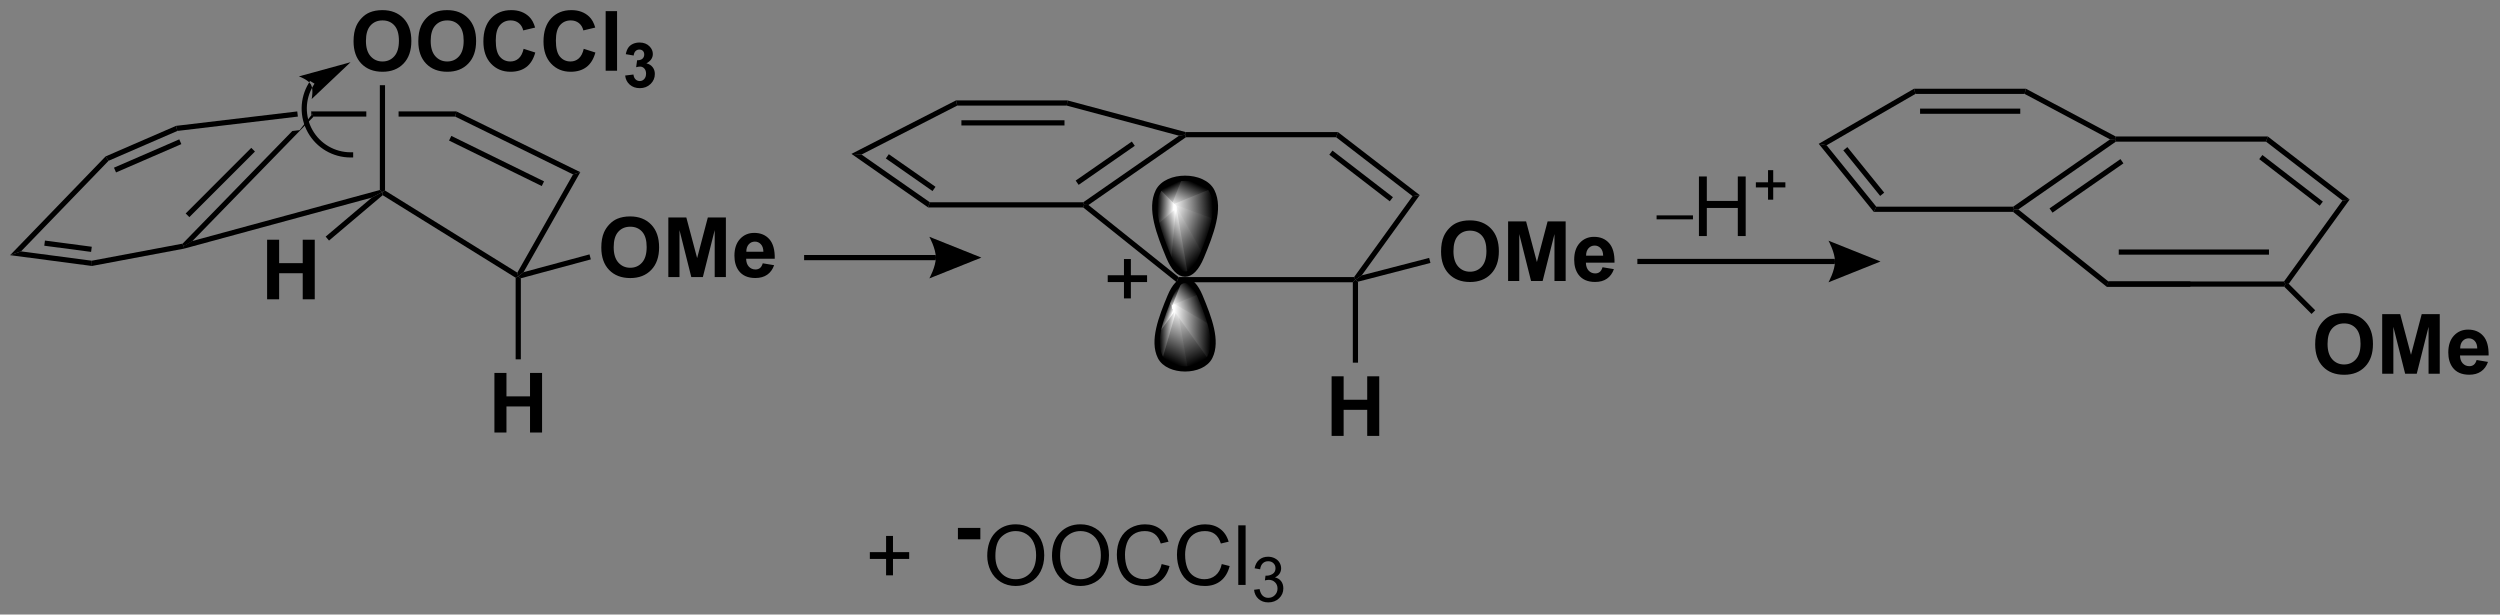 <?xml version="1.0" encoding="UTF-8"?>
<!DOCTYPE svg PUBLIC '-//W3C//DTD SVG 1.0//EN'
          'http://www.w3.org/TR/2001/REC-SVG-20010904/DTD/svg10.dtd'>
<svg stroke-dasharray="none" shape-rendering="auto" xmlns="http://www.w3.org/2000/svg" font-family="'Dialog'" text-rendering="auto" width="659" fill-opacity="1" color-interpolation="auto" color-rendering="auto" preserveAspectRatio="xMidYMid meet" font-size="12px" viewBox="0 0 659 162" fill="black" xmlns:xlink="http://www.w3.org/1999/xlink" stroke="black" image-rendering="auto" stroke-miterlimit="10" stroke-linecap="square" stroke-linejoin="miter" font-style="normal" stroke-width="1" height="162" stroke-dashoffset="0" font-weight="normal" stroke-opacity="1"
><rect x="0" y="0" width="659" height="162" fill="#808080" stroke="none"/><!--Generated by the Batik Graphics2D SVG Generator--><defs id="genericDefs"
  /><g
  ><defs id="defs1"
    ><linearGradient x1="112.875" x2="112" gradientUnits="userSpaceOnUse" y1="29.548" y2="27.734" id="gradient1" color-interpolation="sRGB" spreadMethod="pad"
      ><stop stop-color="white" offset="0%"
        /><stop stop-color="black" offset="100%"
      /></linearGradient
      ><linearGradient x1="112.875" x2="112" gradientUnits="userSpaceOnUse" y1="29.548" y2="27.734" id="gradient2" color-interpolation="sRGB" spreadMethod="pad"
      ><stop stop-color="white" offset="0%"
        /><stop stop-color="black" offset="100%"
      /></linearGradient
      ><linearGradient x1="112.875" x2="114.164" gradientUnits="userSpaceOnUse" y1="29.548" y2="26.875" id="gradient3" color-interpolation="sRGB" spreadMethod="pad"
      ><stop stop-color="white" offset="0%"
        /><stop stop-color="black" offset="100%"
      /></linearGradient
      ><linearGradient x1="112.875" x2="114.164" gradientUnits="userSpaceOnUse" y1="29.548" y2="26.875" id="gradient4" color-interpolation="sRGB" spreadMethod="pad"
      ><stop stop-color="white" offset="0%"
        /><stop stop-color="black" offset="100%"
      /></linearGradient
      ><linearGradient x1="112.875" x2="116.634" gradientUnits="userSpaceOnUse" y1="29.548" y2="29.356" id="gradient5" color-interpolation="sRGB" spreadMethod="pad"
      ><stop stop-color="white" offset="0%"
        /><stop stop-color="black" offset="100%"
      /></linearGradient
      ><linearGradient x1="112.875" x2="116.634" gradientUnits="userSpaceOnUse" y1="29.548" y2="29.356" id="gradient6" color-interpolation="sRGB" spreadMethod="pad"
      ><stop stop-color="white" offset="0%"
        /><stop stop-color="black" offset="100%"
      /></linearGradient
      ><linearGradient x1="112.875" x2="116.744" gradientUnits="userSpaceOnUse" y1="29.548" y2="30.896" id="gradient7" color-interpolation="sRGB" spreadMethod="pad"
      ><stop stop-color="white" offset="0%"
        /><stop stop-color="black" offset="100%"
      /></linearGradient
      ><linearGradient x1="112.875" x2="116.744" gradientUnits="userSpaceOnUse" y1="29.548" y2="30.896" id="gradient8" color-interpolation="sRGB" spreadMethod="pad"
      ><stop stop-color="white" offset="0%"
        /><stop stop-color="black" offset="100%"
      /></linearGradient
      ><linearGradient x1="112.875" x2="116.676" gradientUnits="userSpaceOnUse" y1="29.548" y2="33.138" id="gradient9" color-interpolation="sRGB" spreadMethod="pad"
      ><stop stop-color="white" offset="0%"
        /><stop stop-color="black" offset="100%"
      /></linearGradient
      ><linearGradient x1="112.875" x2="116.676" gradientUnits="userSpaceOnUse" y1="29.548" y2="33.138" id="gradient10" color-interpolation="sRGB" spreadMethod="pad"
      ><stop stop-color="white" offset="0%"
        /><stop stop-color="black" offset="100%"
      /></linearGradient
      ><linearGradient x1="112.875" x2="110.234" gradientUnits="userSpaceOnUse" y1="29.548" y2="32.042" id="gradient11" color-interpolation="sRGB" spreadMethod="pad"
      ><stop stop-color="white" offset="0%"
        /><stop stop-color="black" offset="100%"
      /></linearGradient
      ><linearGradient x1="112.875" x2="110.234" gradientUnits="userSpaceOnUse" y1="29.548" y2="32.042" id="gradient12" color-interpolation="sRGB" spreadMethod="pad"
      ><stop stop-color="white" offset="0%"
        /><stop stop-color="black" offset="100%"
      /></linearGradient
      ><linearGradient x1="112.875" x2="110.963" gradientUnits="userSpaceOnUse" y1="29.548" y2="30.214" id="gradient13" color-interpolation="sRGB" spreadMethod="pad"
      ><stop stop-color="white" offset="0%"
        /><stop stop-color="black" offset="100%"
      /></linearGradient
      ><linearGradient x1="112.875" x2="110.963" gradientUnits="userSpaceOnUse" y1="29.548" y2="30.214" id="gradient14" color-interpolation="sRGB" spreadMethod="pad"
      ><stop stop-color="white" offset="0%"
        /><stop stop-color="black" offset="100%"
      /></linearGradient
      ><linearGradient x1="112.875" x2="111.305" gradientUnits="userSpaceOnUse" y1="29.548" y2="29.468" id="gradient15" color-interpolation="sRGB" spreadMethod="pad"
      ><stop stop-color="white" offset="0%"
        /><stop stop-color="black" offset="100%"
      /></linearGradient
      ><linearGradient x1="112.875" x2="111.305" gradientUnits="userSpaceOnUse" y1="29.548" y2="29.468" id="gradient16" color-interpolation="sRGB" spreadMethod="pad"
      ><stop stop-color="white" offset="0%"
        /><stop stop-color="black" offset="100%"
      /></linearGradient
      ><linearGradient x1="112.96" x2="115.479" gradientUnits="userSpaceOnUse" y1="39.156" y2="44.381" id="gradient17" color-interpolation="sRGB" spreadMethod="pad"
      ><stop stop-color="white" offset="0%"
        /><stop stop-color="black" offset="100%"
      /></linearGradient
      ><linearGradient x1="112.96" x2="115.479" gradientUnits="userSpaceOnUse" y1="39.156" y2="44.381" id="gradient18" color-interpolation="sRGB" spreadMethod="pad"
      ><stop stop-color="white" offset="0%"
        /><stop stop-color="black" offset="100%"
      /></linearGradient
      ><linearGradient x1="112.96" x2="110.823" gradientUnits="userSpaceOnUse" y1="39.156" y2="43.589" id="gradient19" color-interpolation="sRGB" spreadMethod="pad"
      ><stop stop-color="white" offset="0%"
        /><stop stop-color="black" offset="100%"
      /></linearGradient
      ><linearGradient x1="112.96" x2="110.823" gradientUnits="userSpaceOnUse" y1="39.156" y2="43.589" id="gradient20" color-interpolation="sRGB" spreadMethod="pad"
      ><stop stop-color="white" offset="0%"
        /><stop stop-color="black" offset="100%"
      /></linearGradient
      ><linearGradient x1="112.96" x2="111.339" gradientUnits="userSpaceOnUse" y1="39.156" y2="39.239" id="gradient21" color-interpolation="sRGB" spreadMethod="pad"
      ><stop stop-color="white" offset="0%"
        /><stop stop-color="black" offset="100%"
      /></linearGradient
      ><linearGradient x1="112.96" x2="111.339" gradientUnits="userSpaceOnUse" y1="39.156" y2="39.239" id="gradient22" color-interpolation="sRGB" spreadMethod="pad"
      ><stop stop-color="white" offset="0%"
        /><stop stop-color="black" offset="100%"
      /></linearGradient
      ><linearGradient x1="112.96" x2="112.253" gradientUnits="userSpaceOnUse" y1="39.156" y2="38.91" id="gradient23" color-interpolation="sRGB" spreadMethod="pad"
      ><stop stop-color="white" offset="0%"
        /><stop stop-color="black" offset="100%"
      /></linearGradient
      ><linearGradient x1="112.96" x2="112.253" gradientUnits="userSpaceOnUse" y1="39.156" y2="38.91" id="gradient24" color-interpolation="sRGB" spreadMethod="pad"
      ><stop stop-color="white" offset="0%"
        /><stop stop-color="black" offset="100%"
      /></linearGradient
      ><linearGradient x1="112.96" x2="112.222" gradientUnits="userSpaceOnUse" y1="39.156" y2="38.459" id="gradient25" color-interpolation="sRGB" spreadMethod="pad"
      ><stop stop-color="white" offset="0%"
        /><stop stop-color="black" offset="100%"
      /></linearGradient
      ><linearGradient x1="112.96" x2="112.222" gradientUnits="userSpaceOnUse" y1="39.156" y2="38.459" id="gradient26" color-interpolation="sRGB" spreadMethod="pad"
      ><stop stop-color="white" offset="0%"
        /><stop stop-color="black" offset="100%"
      /></linearGradient
      ><linearGradient x1="112.96" x2="114.768" gradientUnits="userSpaceOnUse" y1="39.156" y2="37.449" id="gradient27" color-interpolation="sRGB" spreadMethod="pad"
      ><stop stop-color="white" offset="0%"
        /><stop stop-color="black" offset="100%"
      /></linearGradient
      ><linearGradient x1="112.96" x2="114.768" gradientUnits="userSpaceOnUse" y1="39.156" y2="37.449" id="gradient28" color-interpolation="sRGB" spreadMethod="pad"
      ><stop stop-color="white" offset="0%"
        /><stop stop-color="black" offset="100%"
      /></linearGradient
      ><linearGradient x1="112.96" x2="115.473" gradientUnits="userSpaceOnUse" y1="39.156" y2="38.281" id="gradient29" color-interpolation="sRGB" spreadMethod="pad"
      ><stop stop-color="white" offset="0%"
        /><stop stop-color="black" offset="100%"
      /></linearGradient
      ><linearGradient x1="112.96" x2="115.473" gradientUnits="userSpaceOnUse" y1="39.156" y2="38.281" id="gradient30" color-interpolation="sRGB" spreadMethod="pad"
      ><stop stop-color="white" offset="0%"
        /><stop stop-color="black" offset="100%"
      /></linearGradient
      ><linearGradient x1="112.96" x2="116.601" gradientUnits="userSpaceOnUse" y1="39.156" y2="39.343" id="gradient31" color-interpolation="sRGB" spreadMethod="pad"
      ><stop stop-color="white" offset="0%"
        /><stop stop-color="black" offset="100%"
      /></linearGradient
      ><linearGradient x1="112.96" x2="116.601" gradientUnits="userSpaceOnUse" y1="39.156" y2="39.343" id="gradient32" color-interpolation="sRGB" spreadMethod="pad"
      ><stop stop-color="white" offset="0%"
        /><stop stop-color="black" offset="100%"
      /></linearGradient
      ><clipPath clipPathUnits="userSpaceOnUse" id="clipPath1"
      ><path d="M0.647 1.615 L247.665 1.615 L247.665 62.16 L0.647 62.16 L0.647 1.615 Z"
      /></clipPath
      ><clipPath clipPathUnits="userSpaceOnUse" id="clipPath2"
      ><path d="M0.086 9.653 L0.086 68.515 L240.235 68.515 L240.235 9.653 Z"
      /></clipPath
      ><clipPath clipPathUnits="userSpaceOnUse" id="clipPath3"
      ><path d="M113.973 26.783 C112.884 26.783 111.796 27.2 111.379 28.034 C110.545 29.701 111.472 32.109 112.398 34.333 C112.861 35.444 113.417 36 113.973 36 C114.528 36 115.084 35.444 115.547 34.333 C116.474 32.109 117.4 29.701 116.566 28.034 C116.149 27.2 115.061 26.783 113.973 26.783 Z"
      /></clipPath
      ><clipPath clipPathUnits="userSpaceOnUse" id="clipPath4"
      ><path d="M113.973 36.606 C113.46 36.606 112.947 37.119 112.52 38.144 C111.666 40.194 110.811 42.416 111.58 43.954 C111.965 44.723 112.969 45.107 113.973 45.107 C114.977 45.107 115.98 44.723 116.365 43.954 C117.134 42.416 116.279 40.194 115.425 38.144 C114.998 37.119 114.485 36.606 113.973 36.606 Z"
      /></clipPath
    ></defs
    ><g transform="scale(2.667,2.667) translate(-0.647,-1.615) matrix(1.029,0,0,1.029,0.559,-8.314)"
    ><path d="M29.986 20.359 L29.964 20.382 L30.002 20.704 L28.864 22.149 L28.162 22.233 L28.162 22.233 L17.607 33.07 L17.731 33.301 L18.549 32.819 L30.197 20.859 L29.986 20.359 Z" stroke="none" clip-path="url(#clipPath2)"
    /></g
    ><g transform="matrix(2.743,0,0,2.743,-0.236,-26.479)"
    ><path d="M29.986 20.359 L30.197 20.859 L35.288 20.859 L35.288 20.359 ZM38.389 20.359 L38.389 20.859 L43.831 20.859 L43.947 20.359 Z" stroke="none" clip-path="url(#clipPath2)"
    /></g
    ><g transform="matrix(2.743,0,0,2.743,-0.236,-26.479)"
    ><path d="M43.831 20.859 L43.947 20.359 L55.852 26.198 L55.155 26.414 ZM43.239 23.162 L52.148 27.532 L52.368 27.083 L43.459 22.713 Z" stroke="none" clip-path="url(#clipPath2)"
    /></g
    ><g transform="matrix(2.743,0,0,2.743,-0.236,-26.479)"
    ><path d="M17.787 33.545 L17.731 33.301 L18.549 32.819 L36.588 27.912 L36.838 28.103 L35.816 28.641 Z" stroke="none" clip-path="url(#clipPath2)"
    /></g
    ><g transform="matrix(2.743,0,0,2.743,-0.236,-26.479)"
    ><path d="M36.861 28.412 L36.838 28.103 L37.088 27.964 L49.8 35.855 L49.889 36.205 L49.639 36.343 Z" stroke="none" clip-path="url(#clipPath2)"
    /></g
    ><g transform="matrix(2.743,0,0,2.743,-0.236,-26.479)"
    ><path d="M55.155 26.414 L55.852 26.198 L50.401 35.807 L49.889 36.205 L49.8 35.855 Z" stroke="none" clip-path="url(#clipPath2)"
    /></g
    ><g transform="matrix(2.743,0,0,2.743,-0.236,-26.479)"
    ><path d="M34.062 13.623 Q34.062 12.748 34.323 12.154 Q34.518 11.717 34.857 11.37 Q35.195 11.021 35.596 10.852 Q36.133 10.626 36.831 10.626 Q38.096 10.626 38.857 11.412 Q39.617 12.196 39.617 13.594 Q39.617 14.982 38.862 15.766 Q38.109 16.55 36.846 16.55 Q35.57 16.55 34.815 15.771 Q34.062 14.99 34.062 13.623 ZM35.252 13.584 Q35.252 14.555 35.7 15.058 Q36.151 15.561 36.844 15.561 Q37.534 15.561 37.976 15.063 Q38.422 14.563 38.422 13.568 Q38.422 12.584 37.989 12.1 Q37.557 11.615 36.844 11.615 Q36.127 11.615 35.69 12.105 Q35.252 12.594 35.252 13.584 ZM40.285 13.623 Q40.285 12.748 40.545 12.154 Q40.741 11.717 41.079 11.37 Q41.418 11.021 41.819 10.852 Q42.355 10.626 43.053 10.626 Q44.319 10.626 45.079 11.412 Q45.84 12.196 45.84 13.594 Q45.84 14.982 45.084 15.766 Q44.332 16.55 43.069 16.55 Q41.793 16.55 41.038 15.771 Q40.285 14.99 40.285 13.623 ZM41.475 13.584 Q41.475 14.555 41.923 15.058 Q42.374 15.561 43.066 15.561 Q43.756 15.561 44.199 15.063 Q44.644 14.563 44.644 13.568 Q44.644 12.584 44.212 12.1 Q43.78 11.615 43.066 11.615 Q42.35 11.615 41.913 12.105 Q41.475 12.594 41.475 13.584 ZM50.406 14.344 L51.526 14.701 Q51.268 15.639 50.669 16.094 Q50.07 16.55 49.148 16.55 Q48.008 16.55 47.273 15.771 Q46.539 14.99 46.539 13.639 Q46.539 12.209 47.276 11.417 Q48.016 10.626 49.219 10.626 Q50.268 10.626 50.924 11.248 Q51.315 11.615 51.51 12.303 L50.367 12.576 Q50.266 12.131 49.943 11.873 Q49.62 11.615 49.159 11.615 Q48.523 11.615 48.125 12.074 Q47.729 12.529 47.729 13.553 Q47.729 14.639 48.12 15.1 Q48.51 15.561 49.135 15.561 Q49.596 15.561 49.927 15.269 Q50.26 14.975 50.406 14.344 ZM56.184 14.344 L57.303 14.701 Q57.045 15.639 56.447 16.094 Q55.847 16.55 54.926 16.55 Q53.785 16.55 53.051 15.771 Q52.316 14.99 52.316 13.639 Q52.316 12.209 53.053 11.417 Q53.793 10.626 54.996 10.626 Q56.045 10.626 56.702 11.248 Q57.092 11.615 57.288 12.303 L56.144 12.576 Q56.043 12.131 55.72 11.873 Q55.397 11.615 54.936 11.615 Q54.301 11.615 53.902 12.074 Q53.506 12.529 53.506 13.553 Q53.506 14.639 53.897 15.1 Q54.288 15.561 54.913 15.561 Q55.374 15.561 55.704 15.269 Q56.038 14.975 56.184 14.344 ZM58.289 16.451 L58.289 10.725 L59.385 10.725 L59.385 16.451 L58.289 16.451 Z" stroke="none" clip-path="url(#clipPath2)"
    /></g
    ><g transform="matrix(2.743,0,0,2.743,-0.236,-26.479)"
    ><path d="M60.163 16.911 L60.959 16.815 Q60.996 17.12 61.163 17.282 Q61.331 17.442 61.569 17.442 Q61.823 17.442 61.996 17.248 Q62.172 17.055 62.172 16.727 Q62.172 16.416 62.004 16.235 Q61.838 16.053 61.598 16.053 Q61.44 16.053 61.219 16.114 L61.311 15.444 Q61.645 15.452 61.821 15.299 Q61.996 15.145 61.996 14.889 Q61.996 14.672 61.868 14.543 Q61.739 14.415 61.524 14.415 Q61.313 14.415 61.163 14.561 Q61.014 14.707 60.983 14.989 L60.223 14.86 Q60.303 14.471 60.461 14.239 Q60.621 14.004 60.907 13.871 Q61.194 13.739 61.547 13.739 Q62.155 13.739 62.52 14.125 Q62.823 14.442 62.823 14.84 Q62.823 15.405 62.204 15.743 Q62.573 15.821 62.793 16.096 Q63.016 16.372 63.016 16.762 Q63.016 17.327 62.602 17.727 Q62.19 18.125 61.575 18.125 Q60.991 18.125 60.606 17.79 Q60.223 17.453 60.163 16.911 Z" stroke="none" clip-path="url(#clipPath2)"
    /></g
    ><g transform="matrix(2.743,0,0,2.743,-0.236,-26.479)"
    ><path d="M37.088 27.964 L36.838 28.103 L36.588 27.912 L36.588 17.843 L37.088 17.843 Z" stroke="none" clip-path="url(#clipPath2)"
    /></g
    ><g transform="matrix(2.743,0,0,2.743,-0.236,-26.479)"
    ><path d="M47.599 51.218 L47.599 45.492 L48.756 45.492 L48.756 47.744 L51.021 47.744 L51.021 45.492 L52.178 45.492 L52.178 51.218 L51.021 51.218 L51.021 48.713 L48.756 48.713 L48.756 51.218 L47.599 51.218 Z" stroke="none" clip-path="url(#clipPath2)"
    /></g
    ><g transform="matrix(2.743,0,0,2.743,-0.236,-26.479)"
    ><path d="M49.639 36.343 L49.889 36.205 L50.139 36.396 L50.139 44.183 L49.639 44.183 Z" stroke="none" clip-path="url(#clipPath2)"
    /></g
    ><g transform="matrix(2.743,0,0,2.743,-0.236,-26.479)"
    ><path d="M25.755 38.416 L25.755 32.69 L26.911 32.69 L26.911 34.942 L29.177 34.942 L29.177 32.69 L30.333 32.69 L30.333 38.416 L29.177 38.416 L29.177 35.911 L26.911 35.911 L26.911 38.416 L25.755 38.416 Z" stroke="none" clip-path="url(#clipPath2)"
    /></g
    ><g transform="matrix(2.743,0,0,2.743,-0.236,-26.479)"
    ><path d="M35.816 28.641 L36.838 28.103 L36.861 28.412 L31.704 32.773 L31.381 32.392 Z" stroke="none" clip-path="url(#clipPath2)"
    /></g
    ><g transform="matrix(2.743,0,0,2.743,-0.236,-26.479)"
    ><path d="M57.871 33.448 Q57.871 32.573 58.131 31.979 Q58.327 31.542 58.665 31.195 Q59.004 30.846 59.405 30.677 Q59.941 30.451 60.639 30.451 Q61.905 30.451 62.665 31.237 Q63.425 32.021 63.425 33.419 Q63.425 34.807 62.67 35.591 Q61.918 36.375 60.655 36.375 Q59.379 36.375 58.623 35.596 Q57.871 34.815 57.871 33.448 ZM59.061 33.409 Q59.061 34.38 59.509 34.883 Q59.959 35.385 60.652 35.385 Q61.342 35.385 61.785 34.888 Q62.23 34.388 62.23 33.393 Q62.23 32.409 61.798 31.924 Q61.366 31.44 60.652 31.44 Q59.936 31.44 59.498 31.93 Q59.061 32.419 59.061 33.409 ZM64.312 36.276 L64.312 30.549 L66.041 30.549 L67.08 34.456 L68.109 30.549 L69.843 30.549 L69.843 36.276 L68.768 36.276 L68.768 31.768 L67.632 36.276 L66.518 36.276 L65.385 31.768 L65.385 36.276 L64.312 36.276 ZM73.385 34.956 L74.479 35.138 Q74.268 35.739 73.812 36.055 Q73.359 36.37 72.674 36.37 Q71.593 36.37 71.073 35.661 Q70.664 35.096 70.664 34.232 Q70.664 33.2 71.203 32.617 Q71.742 32.034 72.565 32.034 Q73.492 32.034 74.026 32.646 Q74.562 33.255 74.539 34.518 L71.789 34.518 Q71.799 35.005 72.052 35.279 Q72.307 35.549 72.687 35.549 Q72.945 35.549 73.12 35.409 Q73.296 35.268 73.385 34.956 ZM73.448 33.846 Q73.437 33.37 73.203 33.122 Q72.968 32.872 72.632 32.872 Q72.273 32.872 72.039 33.135 Q71.804 33.396 71.807 33.846 L73.448 33.846 Z" stroke="none" clip-path="url(#clipPath2)"
    /></g
    ><g transform="matrix(2.743,0,0,2.743,-0.236,-26.479)"
    ><path d="M50.139 36.396 L49.889 36.205 L50.401 35.807 L56.736 34.098 L56.866 34.58 Z" stroke="none" clip-path="url(#clipPath2)"
    /></g
    ><g transform="matrix(2.743,0,0,2.743,-0.236,-26.479)"
    ><path d="M113.388 22.695 L113.973 22.593 L114.051 22.843 L104.684 29.354 L104.266 29.34 L104.188 29.09 ZM108.853 23.256 L103.457 27.007 L103.742 27.418 L109.139 23.667 Z" stroke="none" clip-path="url(#clipPath2)"
    /></g
    ><g transform="matrix(2.743,0,0,2.743,-0.236,-26.479)"
    ><path d="M114.051 22.843 L113.973 22.593 L114.005 22.343 L128.657 22.343 L128.487 22.843 Z" stroke="none" clip-path="url(#clipPath2)"
    /></g
    ><g transform="matrix(2.743,0,0,2.743,-0.236,-26.479)"
    ><path d="M128.487 22.843 L128.657 22.343 L136.52 28.404 L135.831 28.504 ZM127.831 24.52 L133.641 28.998 L133.946 28.602 L128.136 24.124 Z" stroke="none" clip-path="url(#clipPath2)"
    /></g
    ><g transform="matrix(2.743,0,0,2.743,-0.236,-26.479)"
    ><path d="M104.179 29.59 L104.266 29.34 L104.684 29.354 L113.341 36.279 L113.165 36.779 Z" stroke="none" clip-path="url(#clipPath2)"
    /></g
    ><g transform="matrix(2.743,0,0,2.743,-0.236,-26.479)"
    ><path d="M113.165 36.779 L113.341 36.279 L130.213 36.279 L130.341 36.529 L130.091 36.779 Z" stroke="none" clip-path="url(#clipPath2)"
    /></g
    ><g transform="matrix(2.743,0,0,2.743,-0.236,-26.479)"
    ><path d="M135.831 28.504 L136.52 28.404 L130.95 36.114 L130.341 36.529 L130.213 36.279 Z" stroke="none" clip-path="url(#clipPath2)"
    /></g
    ><g transform="matrix(2.743,0,0,2.743,-0.236,-26.479)"
    ><path d="M138.571 33.827 Q138.571 32.952 138.832 32.358 Q139.027 31.921 139.366 31.574 Q139.704 31.225 140.105 31.056 Q140.642 30.83 141.34 30.83 Q142.605 30.83 143.366 31.616 Q144.126 32.4 144.126 33.798 Q144.126 35.186 143.371 35.97 Q142.618 36.754 141.355 36.754 Q140.079 36.754 139.324 35.975 Q138.571 35.194 138.571 33.827 ZM139.762 33.788 Q139.762 34.759 140.21 35.262 Q140.66 35.764 141.353 35.764 Q142.043 35.764 142.486 35.267 Q142.931 34.767 142.931 33.772 Q142.931 32.788 142.499 32.303 Q142.066 31.819 141.353 31.819 Q140.637 31.819 140.199 32.309 Q139.762 32.798 139.762 33.788 ZM145.013 36.655 L145.013 30.928 L146.742 30.928 L147.781 34.835 L148.81 30.928 L150.544 30.928 L150.544 36.655 L149.469 36.655 L149.469 32.147 L148.333 36.655 L147.219 36.655 L146.086 32.147 L146.086 36.655 L145.013 36.655 ZM154.086 35.335 L155.18 35.517 Q154.969 36.119 154.513 36.434 Q154.06 36.749 153.375 36.749 Q152.294 36.749 151.773 36.041 Q151.364 35.475 151.364 34.611 Q151.364 33.58 151.904 32.996 Q152.443 32.413 153.266 32.413 Q154.193 32.413 154.726 33.025 Q155.263 33.634 155.239 34.897 L152.489 34.897 Q152.5 35.384 152.752 35.658 Q153.008 35.928 153.388 35.928 Q153.646 35.928 153.82 35.788 Q153.997 35.647 154.086 35.335 ZM154.148 34.225 Q154.138 33.749 153.904 33.502 Q153.669 33.252 153.333 33.252 Q152.974 33.252 152.739 33.514 Q152.505 33.775 152.508 34.225 L154.148 34.225 Z" stroke="none" clip-path="url(#clipPath2)"
    /></g
    ><g transform="matrix(2.743,0,0,2.743,-0.236,-26.479)"
    ><path d="M130.591 36.723 L130.341 36.529 L130.95 36.114 L137.426 34.437 L137.551 34.921 Z" stroke="none" clip-path="url(#clipPath2)"
    /></g
    ><g transform="matrix(2.743,0,0,2.743,-0.236,-26.479)"
    ><path d="M128.052 51.543 L128.052 45.816 L129.208 45.816 L129.208 48.069 L131.474 48.069 L131.474 45.816 L132.63 45.816 L132.63 51.543 L131.474 51.543 L131.474 49.038 L129.208 49.038 L129.208 51.543 L128.052 51.543 Z" stroke="none" clip-path="url(#clipPath2)"
    /></g
    ><g transform="matrix(2.743,0,0,2.743,-0.236,-26.479)"
    ><path d="M130.091 36.779 L130.341 36.529 L130.591 36.723 L130.591 44.508 L130.091 44.508 Z" stroke="none" clip-path="url(#clipPath2)"
    /></g
    ><g transform="matrix(2.743,0,0,2.743,-0.236,-26.479)"
    ><path d="M29.753 17.648 C28.873 19.1 28.845 20.913 29.678 22.393 C30.512 23.872 32.077 24.787 33.775 24.787 L34.025 24.787 L34.025 24.287 L33.775 24.287 C32.258 24.287 30.858 23.469 30.114 22.147 C29.369 20.825 29.394 19.204 30.18 17.907 L30.31 17.693 L29.882 17.434 L29.753 17.648 ZM33.775 15.631 L30.036 19.173 C30.036 19.173 30.235 18.253 29.967 17.777 C29.698 17.3 28.809 16.994 28.809 16.994 Z" stroke="none" clip-path="url(#clipPath2)"
    /></g
    ><g transform="matrix(2.743,0,0,2.743,-0.236,-26.479)"
    ><path d="M111.379 28.034 C112.213 26.366 115.733 26.366 116.566 28.034 C117.4 29.701 116.474 32.109 115.547 34.333 C114.621 36.556 113.324 36.556 112.398 34.333 C111.472 32.109 110.545 29.701 111.379 28.034" stroke="none" clip-path="url(#clipPath3)"
    /></g
    ><g fill="url(#gradient1)" transform="matrix(2.743,0,0,2.743,-0.236,-26.479)" stroke="url(#gradient1)"
    ><path d="M112.875 29.548 L111.379 28.034 L113.973 26.783 Z" stroke="none" clip-path="url(#clipPath3)"
    /></g
    ><g fill="url(#gradient2)" stroke-width="0.5" transform="matrix(2.743,0,0,2.743,-0.236,-26.479)" stroke-linecap="round" stroke="url(#gradient2)" stroke-linejoin="round"
    ><path fill="none" d="M112.875 29.548 L111.379 28.034 L113.973 26.783 Z" clip-path="url(#clipPath3)"
    /></g
    ><g fill="url(#gradient3)" transform="matrix(2.743,0,0,2.743,-0.236,-26.479)" stroke="url(#gradient3)"
    ><path d="M112.875 29.548 L113.973 26.783 L116.566 28.034 Z" stroke="none" clip-path="url(#clipPath3)"
    /></g
    ><g fill="url(#gradient4)" stroke-width="0.5" transform="matrix(2.743,0,0,2.743,-0.236,-26.479)" stroke-linecap="round" stroke="url(#gradient4)" stroke-linejoin="round"
    ><path fill="none" d="M112.875 29.548 L113.973 26.783 L116.566 28.034 Z" clip-path="url(#clipPath3)"
    /></g
    ><g fill="url(#gradient5)" transform="matrix(2.743,0,0,2.743,-0.236,-26.479)" stroke="url(#gradient5)"
    ><path d="M112.875 29.548 L116.566 28.034 L116.717 30.975 Z" stroke="none" clip-path="url(#clipPath3)"
    /></g
    ><g fill="url(#gradient6)" stroke-width="0.5" transform="matrix(2.743,0,0,2.743,-0.236,-26.479)" stroke-linecap="round" stroke="url(#gradient6)" stroke-linejoin="round"
    ><path fill="none" d="M112.875 29.548 L116.566 28.034 L116.717 30.975 Z" clip-path="url(#clipPath3)"
    /></g
    ><g fill="url(#gradient7)" transform="matrix(2.743,0,0,2.743,-0.236,-26.479)" stroke="url(#gradient7)"
    ><path d="M112.875 29.548 L116.717 30.975 L115.547 34.333 Z" stroke="none" clip-path="url(#clipPath3)"
    /></g
    ><g fill="url(#gradient8)" stroke-width="0.5" transform="matrix(2.743,0,0,2.743,-0.236,-26.479)" stroke-linecap="round" stroke="url(#gradient8)" stroke-linejoin="round"
    ><path fill="none" d="M112.875 29.548 L116.717 30.975 L115.547 34.333 Z" clip-path="url(#clipPath3)"
    /></g
    ><g fill="url(#gradient9)" transform="matrix(2.743,0,0,2.743,-0.236,-26.479)" stroke="url(#gradient9)"
    ><path d="M112.875 29.548 L115.547 34.333 L113.973 36 Z" stroke="none" clip-path="url(#clipPath3)"
    /></g
    ><g fill="url(#gradient10)" stroke-width="0.5" transform="matrix(2.743,0,0,2.743,-0.236,-26.479)" stroke-linecap="round" stroke="url(#gradient10)" stroke-linejoin="round"
    ><path fill="none" d="M112.875 29.548 L115.547 34.333 L113.973 36 Z" clip-path="url(#clipPath3)"
    /></g
    ><g fill="url(#gradient11)" transform="matrix(2.743,0,0,2.743,-0.236,-26.479)" stroke="url(#gradient11)"
    ><path d="M112.875 29.548 L113.973 36 L112.398 34.333 Z" stroke="none" clip-path="url(#clipPath3)"
    /></g
    ><g fill="url(#gradient12)" stroke-width="0.5" transform="matrix(2.743,0,0,2.743,-0.236,-26.479)" stroke-linecap="round" stroke="url(#gradient12)" stroke-linejoin="round"
    ><path fill="none" d="M112.875 29.548 L113.973 36 L112.398 34.333 Z" clip-path="url(#clipPath3)"
    /></g
    ><g fill="url(#gradient13)" transform="matrix(2.743,0,0,2.743,-0.236,-26.479)" stroke="url(#gradient13)"
    ><path d="M112.875 29.548 L112.398 34.333 L111.228 30.975 Z" stroke="none" clip-path="url(#clipPath3)"
    /></g
    ><g fill="url(#gradient14)" stroke-width="0.5" transform="matrix(2.743,0,0,2.743,-0.236,-26.479)" stroke-linecap="round" stroke="url(#gradient14)" stroke-linejoin="round"
    ><path fill="none" d="M112.875 29.548 L112.398 34.333 L111.228 30.975 Z" clip-path="url(#clipPath3)"
    /></g
    ><g fill="url(#gradient15)" transform="matrix(2.743,0,0,2.743,-0.236,-26.479)" stroke="url(#gradient15)"
    ><path d="M112.875 29.548 L111.228 30.975 L111.379 28.034 Z" stroke="none" clip-path="url(#clipPath3)"
    /></g
    ><g fill="url(#gradient16)" stroke-width="0.5" transform="matrix(2.743,0,0,2.743,-0.236,-26.479)" stroke-linecap="round" stroke="url(#gradient16)" stroke-linejoin="round"
    ><path fill="none" d="M112.875 29.548 L111.228 30.975 L111.379 28.034 Z" clip-path="url(#clipPath3)"
    /></g
    ><g stroke-width="0.5" transform="matrix(2.743,0,0,2.743,-0.236,-26.479)" stroke-linejoin="round" stroke-linecap="round"
    ><path fill="none" d="M111.379 28.034 C112.213 26.366 115.733 26.366 116.566 28.034 C117.4 29.701 116.474 32.109 115.547 34.333 C114.621 36.556 113.324 36.556 112.398 34.333 C111.472 32.109 110.545 29.701 111.379 28.034" clip-path="url(#clipPath2)"
    /></g
    ><g transform="matrix(2.743,0,0,2.743,-0.236,-26.479)"
    ><path d="M116.365 43.954 C115.596 45.492 112.349 45.492 111.58 43.954 C110.811 42.416 111.666 40.194 112.52 38.144 C113.374 36.093 114.571 36.093 115.425 38.144 C116.279 40.194 117.134 42.416 116.365 43.954" stroke="none" clip-path="url(#clipPath4)"
    /></g
    ><g fill="url(#gradient17)" transform="matrix(2.743,0,0,2.743,-0.236,-26.479)" stroke="url(#gradient17)"
    ><path d="M112.96 39.156 L116.365 43.954 L113.973 45.107 Z" stroke="none" clip-path="url(#clipPath4)"
    /></g
    ><g fill="url(#gradient18)" stroke-width="0.5" transform="matrix(2.743,0,0,2.743,-0.236,-26.479)" stroke-linecap="round" stroke="url(#gradient18)" stroke-linejoin="round"
    ><path fill="none" d="M112.96 39.156 L116.365 43.954 L113.973 45.107 Z" clip-path="url(#clipPath4)"
    /></g
    ><g fill="url(#gradient19)" transform="matrix(2.743,0,0,2.743,-0.236,-26.479)" stroke="url(#gradient19)"
    ><path d="M112.96 39.156 L113.973 45.107 L111.58 43.954 Z" stroke="none" clip-path="url(#clipPath4)"
    /></g
    ><g fill="url(#gradient20)" stroke-width="0.5" transform="matrix(2.743,0,0,2.743,-0.236,-26.479)" stroke-linecap="round" stroke="url(#gradient20)" stroke-linejoin="round"
    ><path fill="none" d="M112.96 39.156 L113.973 45.107 L111.58 43.954 Z" clip-path="url(#clipPath4)"
    /></g
    ><g fill="url(#gradient21)" transform="matrix(2.743,0,0,2.743,-0.236,-26.479)" stroke="url(#gradient21)"
    ><path d="M112.96 39.156 L111.58 43.954 L111.442 41.241 Z" stroke="none" clip-path="url(#clipPath4)"
    /></g
    ><g fill="url(#gradient22)" stroke-width="0.5" transform="matrix(2.743,0,0,2.743,-0.236,-26.479)" stroke-linecap="round" stroke="url(#gradient22)" stroke-linejoin="round"
    ><path fill="none" d="M112.96 39.156 L111.58 43.954 L111.442 41.241 Z" clip-path="url(#clipPath4)"
    /></g
    ><g fill="url(#gradient23)" transform="matrix(2.743,0,0,2.743,-0.236,-26.479)" stroke="url(#gradient23)"
    ><path d="M112.96 39.156 L111.442 41.241 L112.52 38.144 Z" stroke="none" clip-path="url(#clipPath4)"
    /></g
    ><g fill="url(#gradient24)" stroke-width="0.5" transform="matrix(2.743,0,0,2.743,-0.236,-26.479)" stroke-linecap="round" stroke="url(#gradient24)" stroke-linejoin="round"
    ><path fill="none" d="M112.96 39.156 L111.442 41.241 L112.52 38.144 Z" clip-path="url(#clipPath4)"
    /></g
    ><g fill="url(#gradient25)" transform="matrix(2.743,0,0,2.743,-0.236,-26.479)" stroke="url(#gradient25)"
    ><path d="M112.96 39.156 L112.52 38.144 L113.973 36.606 Z" stroke="none" clip-path="url(#clipPath4)"
    /></g
    ><g fill="url(#gradient26)" stroke-width="0.5" transform="matrix(2.743,0,0,2.743,-0.236,-26.479)" stroke-linecap="round" stroke="url(#gradient26)" stroke-linejoin="round"
    ><path fill="none" d="M112.96 39.156 L112.52 38.144 L113.973 36.606 Z" clip-path="url(#clipPath4)"
    /></g
    ><g fill="url(#gradient27)" transform="matrix(2.743,0,0,2.743,-0.236,-26.479)" stroke="url(#gradient27)"
    ><path d="M112.96 39.156 L113.973 36.606 L115.425 38.144 Z" stroke="none" clip-path="url(#clipPath4)"
    /></g
    ><g fill="url(#gradient28)" stroke-width="0.5" transform="matrix(2.743,0,0,2.743,-0.236,-26.479)" stroke-linecap="round" stroke="url(#gradient28)" stroke-linejoin="round"
    ><path fill="none" d="M112.96 39.156 L113.973 36.606 L115.425 38.144 Z" clip-path="url(#clipPath4)"
    /></g
    ><g fill="url(#gradient29)" transform="matrix(2.743,0,0,2.743,-0.236,-26.479)" stroke="url(#gradient29)"
    ><path d="M112.96 39.156 L115.425 38.144 L116.504 41.241 Z" stroke="none" clip-path="url(#clipPath4)"
    /></g
    ><g fill="url(#gradient30)" stroke-width="0.5" transform="matrix(2.743,0,0,2.743,-0.236,-26.479)" stroke-linecap="round" stroke="url(#gradient30)" stroke-linejoin="round"
    ><path fill="none" d="M112.96 39.156 L115.425 38.144 L116.504 41.241 Z" clip-path="url(#clipPath4)"
    /></g
    ><g fill="url(#gradient31)" transform="matrix(2.743,0,0,2.743,-0.236,-26.479)" stroke="url(#gradient31)"
    ><path d="M112.96 39.156 L116.504 41.241 L116.365 43.954 Z" stroke="none" clip-path="url(#clipPath4)"
    /></g
    ><g fill="url(#gradient32)" stroke-width="0.5" transform="matrix(2.743,0,0,2.743,-0.236,-26.479)" stroke-linecap="round" stroke="url(#gradient32)" stroke-linejoin="round"
    ><path fill="none" d="M112.96 39.156 L116.504 41.241 L116.365 43.954 Z" clip-path="url(#clipPath4)"
    /></g
    ><g stroke-width="0.5" transform="matrix(2.743,0,0,2.743,-0.236,-26.479)" stroke-linejoin="round" stroke-linecap="round"
    ><path fill="none" d="M116.365 43.954 C115.596 45.492 112.349 45.492 111.58 43.954 C110.811 42.416 111.666 40.194 112.52 38.144 C113.374 36.093 114.571 36.093 115.425 38.144 C116.279 40.194 117.134 42.416 116.365 43.954" clip-path="url(#clipPath2)"
    /></g
    ><g transform="matrix(2.743,0,0,2.743,-0.236,-26.479)"
    ><path d="M157.435 35.033 L176.426 35.033 L176.426 34.533 L157.435 34.533 ZM180.801 34.783 L175.801 36.783 C175.801 36.783 176.426 35.658 176.426 34.783 C176.426 33.908 175.801 32.783 175.801 32.783 Z" stroke="none" clip-path="url(#clipPath2)"
    /></g
    ><g transform="matrix(2.743,0,0,2.743,-0.236,-26.479)"
    ><path d="M202.858 23.047 L203.337 23.018 L203.415 23.268 L194.048 29.779 L193.631 29.765 L193.552 29.515 ZM203.861 24.941 L197.043 29.68 L197.329 30.09 L204.146 25.352 Z" stroke="none" clip-path="url(#clipPath2)"
    /></g
    ><g transform="matrix(2.743,0,0,2.743,-0.236,-26.479)"
    ><path d="M203.415 23.268 L203.337 23.018 L203.399 22.768 L218.021 22.768 L217.851 23.268 Z" stroke="none" clip-path="url(#clipPath2)"
    /></g
    ><g transform="matrix(2.743,0,0,2.743,-0.236,-26.479)"
    ><path d="M217.851 23.268 L218.021 22.768 L225.885 28.829 L225.195 28.929 ZM217.195 24.945 L223.005 29.423 L223.311 29.027 L217.5 24.549 Z" stroke="none" clip-path="url(#clipPath2)"
    /></g
    ><g transform="matrix(2.743,0,0,2.743,-0.236,-26.479)"
    ><path d="M193.543 30.015 L193.631 29.765 L194.048 29.779 L202.705 36.705 L202.53 37.205 Z" stroke="none" clip-path="url(#clipPath2)"
    /></g
    ><g transform="matrix(2.743,0,0,2.743,-0.236,-26.479)"
    ><path d="M202.53 37.205 L202.705 36.705 L219.577 36.705 L219.705 36.955 L219.601 37.205 ZM203.696 34.129 L218.133 34.129 L218.133 33.629 L203.696 33.629 Z" stroke="none" clip-path="url(#clipPath2)"
    /></g
    ><g transform="matrix(2.743,0,0,2.743,-0.236,-26.479)"
    ><path d="M225.195 28.929 L225.885 28.829 L220.032 36.928 L219.705 36.955 L219.577 36.705 Z" stroke="none" clip-path="url(#clipPath2)"
    /></g
    ><g transform="matrix(2.743,0,0,2.743,-0.236,-26.479)"
    ><path d="M222.572 42.742 Q222.572 41.867 222.832 41.273 Q223.027 40.836 223.366 40.489 Q223.704 40.14 224.106 39.971 Q224.642 39.744 225.34 39.744 Q226.606 39.744 227.366 40.531 Q228.126 41.315 228.126 42.713 Q228.126 44.101 227.371 44.885 Q226.619 45.669 225.356 45.669 Q224.079 45.669 223.324 44.89 Q222.572 44.109 222.572 42.742 ZM223.762 42.703 Q223.762 43.674 224.21 44.177 Q224.66 44.679 225.353 44.679 Q226.043 44.679 226.486 44.182 Q226.931 43.682 226.931 42.687 Q226.931 41.703 226.499 41.218 Q226.066 40.734 225.353 40.734 Q224.637 40.734 224.199 41.224 Q223.762 41.713 223.762 42.703 ZM229.013 45.57 L229.013 39.843 L230.742 39.843 L231.781 43.75 L232.81 39.843 L234.544 39.843 L234.544 45.57 L233.469 45.57 L233.469 41.062 L232.333 45.57 L231.219 45.57 L230.086 41.062 L230.086 45.57 L229.013 45.57 ZM238.086 44.25 L239.18 44.432 Q238.969 45.033 238.513 45.349 Q238.06 45.664 237.375 45.664 Q236.294 45.664 235.774 44.955 Q235.365 44.39 235.365 43.526 Q235.365 42.494 235.904 41.911 Q236.443 41.328 237.266 41.328 Q238.193 41.328 238.727 41.94 Q239.263 42.549 239.24 43.812 L236.49 43.812 Q236.5 44.299 236.753 44.572 Q237.008 44.843 237.388 44.843 Q237.646 44.843 237.82 44.703 Q237.997 44.562 238.086 44.25 ZM238.149 43.14 Q238.138 42.664 237.904 42.416 Q237.669 42.166 237.333 42.166 Q236.974 42.166 236.74 42.429 Q236.505 42.69 236.508 43.14 L238.149 43.14 Z" stroke="none" clip-path="url(#clipPath2)"
    /></g
    ><g transform="matrix(2.743,0,0,2.743,-0.236,-26.479)"
    ><path d="M219.601 37.205 L219.705 36.955 L220.032 36.928 L222.576 39.471 L222.223 39.825 Z" stroke="none" clip-path="url(#clipPath2)"
    /></g
    ><g transform="matrix(2.743,0,0,2.743,-0.236,-26.479)"
    ><path d="M202.53 37.205 L202.705 36.705 L210.58 36.705 L210.58 37.205 Z" stroke="none" clip-path="url(#clipPath2)"
    /></g
    ><g transform="matrix(2.743,0,0,2.743,-0.236,-26.479)"
    ><path d="M28.652 20.361 L28.711 20.858 L17.133 22.236 L17.002 21.748 Z" stroke="none" clip-path="url(#clipPath2)"
    /></g
    ><g transform="matrix(2.743,0,0,2.743,-0.236,-26.479)"
    ><path d="M17.002 21.748 L17.133 22.236 L10.52 25.105 L10.23 24.686 ZM17.314 23.044 L11.038 25.767 L11.237 26.225 L17.513 23.503 Z" stroke="none" clip-path="url(#clipPath2)"
    /></g
    ><g transform="matrix(2.743,0,0,2.743,-0.236,-26.479)"
    ><path d="M10.23 24.686 L10.52 25.105 L2.107 33.809 L1.058 34.175 Z" stroke="none" clip-path="url(#clipPath2)"
    /></g
    ><g transform="matrix(2.743,0,0,2.743,-0.236,-26.479)"
    ><path d="M1.058 34.175 L2.107 33.809 L8.903 34.707 L8.917 35.213 ZM4.341 33.267 L8.841 33.861 L8.906 33.365 L4.406 32.771 Z" stroke="none" clip-path="url(#clipPath2)"
    /></g
    ><g transform="matrix(2.743,0,0,2.743,-0.236,-26.479)"
    ><path d="M17.607 33.07 L17.731 33.301 L17.787 33.545 L8.917 35.213 L8.903 34.707 Z" stroke="none" clip-path="url(#clipPath2)"
    /></g
    ><g transform="matrix(2.743,0,0,2.743,-0.236,-26.479)"
    ><path d="M114.005 22.343 L113.973 22.593 L113.388 22.695 L102.603 19.802 L102.668 19.302 Z" stroke="none" clip-path="url(#clipPath2)"
    /></g
    ><g transform="matrix(2.743,0,0,2.743,-0.236,-26.479)"
    ><path d="M102.668 19.302 L102.603 19.802 L92.076 19.802 L91.955 19.302 ZM102.383 21.213 L92.476 21.213 L92.476 21.713 L102.383 21.713 Z" stroke="none" clip-path="url(#clipPath2)"
    /></g
    ><g transform="matrix(2.743,0,0,2.743,-0.236,-26.479)"
    ><path d="M91.955 19.302 L92.076 19.802 L82.878 24.506 L81.909 24.44 Z" stroke="none" clip-path="url(#clipPath2)"
    /></g
    ><g transform="matrix(2.743,0,0,2.743,-0.236,-26.479)"
    ><path d="M81.909 24.44 L82.878 24.506 L89.441 29.09 L89.284 29.59 ZM85.214 24.881 L89.701 28.015 L89.987 27.605 L85.5 24.471 Z" stroke="none" clip-path="url(#clipPath2)"
    /></g
    ><g transform="matrix(2.743,0,0,2.743,-0.236,-26.479)"
    ><path d="M104.188 29.09 L104.266 29.34 L104.179 29.59 L89.284 29.59 L89.441 29.09 Z" stroke="none" clip-path="url(#clipPath2)"
    /></g
    ><g transform="matrix(2.743,0,0,2.743,-0.236,-26.479)"
    ><path d="M24.233 23.863 L24.586 24.216 L18.282 30.52 L17.929 30.167 Z" stroke="none" clip-path="url(#clipPath2)"
    /></g
    ><g transform="matrix(2.743,0,0,2.743,-0.236,-26.479)"
    ><path d="M194.771 18.178 L194.646 18.678 L184.158 18.678 L184.024 18.178 ZM194.232 20.089 L184.603 20.089 L184.603 20.589 L194.232 20.589 Z" stroke="none" clip-path="url(#clipPath2)"
    /></g
    ><g transform="matrix(2.743,0,0,2.743,-0.236,-26.479)"
    ><path d="M184.024 18.178 L184.158 18.678 L175.62 23.613 L174.864 23.473 Z" stroke="none" clip-path="url(#clipPath2)"
    /></g
    ><g transform="matrix(2.743,0,0,2.743,-0.236,-26.479)"
    ><path d="M174.864 23.473 L175.62 23.613 L180.395 29.515 L180.156 30.015 ZM177.227 24.105 L180.769 28.482 L181.157 28.167 L177.616 23.79 Z" stroke="none" clip-path="url(#clipPath2)"
    /></g
    ><g transform="matrix(2.743,0,0,2.743,-0.236,-26.479)"
    ><path d="M203.399 22.768 L203.337 23.018 L202.858 23.047 L194.646 18.678 L194.771 18.178 Z" stroke="none" clip-path="url(#clipPath2)"
    /></g
    ><g transform="matrix(2.743,0,0,2.743,-0.236,-26.479)"
    ><path d="M193.552 29.515 L193.631 29.765 L193.543 30.015 L180.156 30.015 L180.395 29.515 Z" stroke="none" clip-path="url(#clipPath2)"
    /></g
    ><g transform="matrix(2.743,0,0,2.743,-0.236,-26.479)"
    ><path d="M85.237 64.94 L85.237 63.369 L83.677 63.369 L83.677 62.713 L85.237 62.713 L85.237 61.156 L85.901 61.156 L85.901 62.713 L87.458 62.713 L87.458 63.369 L85.901 63.369 L85.901 64.94 L85.237 64.94 ZM94.959 63.078 Q94.959 61.651 95.725 60.846 Q96.491 60.039 97.702 60.039 Q98.493 60.039 99.129 60.419 Q99.767 60.796 100.1 61.474 Q100.436 62.151 100.436 63.01 Q100.436 63.882 100.084 64.57 Q99.733 65.257 99.087 65.612 Q98.444 65.966 97.696 65.966 Q96.889 65.966 96.251 65.575 Q95.616 65.182 95.288 64.507 Q94.959 63.83 94.959 63.078 ZM95.741 63.088 Q95.741 64.124 96.295 64.721 Q96.853 65.315 97.694 65.315 Q98.548 65.315 99.1 64.713 Q99.655 64.112 99.655 63.007 Q99.655 62.307 99.418 61.786 Q99.181 61.265 98.725 60.979 Q98.272 60.69 97.704 60.69 Q96.9 60.69 96.319 61.244 Q95.741 61.796 95.741 63.088 ZM101.182 63.078 Q101.182 61.651 101.948 60.846 Q102.713 60.039 103.924 60.039 Q104.716 60.039 105.351 60.419 Q105.989 60.796 106.323 61.474 Q106.659 62.151 106.659 63.01 Q106.659 63.882 106.307 64.57 Q105.956 65.257 105.31 65.612 Q104.666 65.966 103.919 65.966 Q103.112 65.966 102.474 65.575 Q101.838 65.182 101.51 64.507 Q101.182 63.83 101.182 63.078 ZM101.963 63.088 Q101.963 64.124 102.518 64.721 Q103.075 65.315 103.916 65.315 Q104.771 65.315 105.323 64.713 Q105.877 64.112 105.877 63.007 Q105.877 62.307 105.64 61.786 Q105.403 61.265 104.948 60.979 Q104.495 60.69 103.927 60.69 Q103.122 60.69 102.541 61.244 Q101.963 61.796 101.963 63.088 ZM111.72 63.859 L112.478 64.049 Q112.241 64.984 111.621 65.476 Q111.001 65.966 110.108 65.966 Q109.181 65.966 108.6 65.588 Q108.022 65.21 107.717 64.497 Q107.415 63.781 107.415 62.96 Q107.415 62.065 107.756 61.401 Q108.1 60.734 108.73 60.388 Q109.361 60.041 110.118 60.041 Q110.978 60.041 111.564 60.479 Q112.15 60.916 112.381 61.71 L111.634 61.885 Q111.436 61.26 111.056 60.976 Q110.678 60.69 110.103 60.69 Q109.444 60.69 108.999 61.007 Q108.556 61.322 108.376 61.856 Q108.196 62.39 108.196 62.955 Q108.196 63.687 108.41 64.231 Q108.624 64.776 109.071 65.046 Q109.522 65.315 110.045 65.315 Q110.681 65.315 111.121 64.947 Q111.564 64.58 111.72 63.859 ZM117.497 63.859 L118.255 64.049 Q118.018 64.984 117.398 65.476 Q116.778 65.966 115.885 65.966 Q114.958 65.966 114.377 65.588 Q113.799 65.21 113.495 64.497 Q113.192 63.781 113.192 62.96 Q113.192 62.065 113.534 61.401 Q113.877 60.734 114.508 60.388 Q115.138 60.041 115.896 60.041 Q116.755 60.041 117.341 60.479 Q117.927 60.916 118.159 61.71 L117.411 61.885 Q117.213 61.26 116.833 60.976 Q116.456 60.69 115.88 60.69 Q115.221 60.69 114.776 61.007 Q114.333 61.322 114.153 61.856 Q113.974 62.39 113.974 62.955 Q113.974 63.687 114.187 64.231 Q114.401 64.776 114.849 65.046 Q115.299 65.315 115.823 65.315 Q116.458 65.315 116.898 64.947 Q117.341 64.58 117.497 63.859 ZM119.084 65.867 L119.084 60.14 L119.788 60.14 L119.788 65.867 L119.084 65.867 Z" stroke="none" clip-path="url(#clipPath2)"
    /></g
    ><g transform="matrix(2.743,0,0,2.743,-0.236,-26.479)"
    ><path d="M120.601 66.332 L121.128 66.262 Q121.22 66.711 121.437 66.908 Q121.655 67.105 121.97 67.105 Q122.341 67.105 122.597 66.848 Q122.855 66.59 122.855 66.209 Q122.855 65.846 122.616 65.611 Q122.38 65.375 122.013 65.375 Q121.864 65.375 121.642 65.433 L121.7 64.971 Q121.753 64.977 121.784 64.977 Q122.122 64.977 122.392 64.801 Q122.661 64.625 122.661 64.258 Q122.661 63.969 122.464 63.779 Q122.269 63.588 121.958 63.588 Q121.65 63.588 121.444 63.781 Q121.239 63.974 121.181 64.361 L120.653 64.267 Q120.751 63.736 121.093 63.445 Q121.437 63.154 121.946 63.154 Q122.298 63.154 122.593 63.305 Q122.89 63.455 123.046 63.717 Q123.202 63.977 123.202 64.269 Q123.202 64.549 123.052 64.777 Q122.903 65.006 122.61 65.141 Q122.991 65.228 123.202 65.506 Q123.413 65.781 123.413 66.197 Q123.413 66.76 123.003 67.152 Q122.593 67.543 121.966 67.543 Q121.401 67.543 121.026 67.207 Q120.653 66.869 120.601 66.332 Z" stroke="none" clip-path="url(#clipPath2)"
    /></g
    ><g transform="matrix(2.743,0,0,2.743,-0.236,-26.479)"
    ><path d="M159.283 30.732 L159.283 30.351 L162.779 30.351 L162.779 30.732 L159.283 30.732 Z" stroke="none" clip-path="url(#clipPath2)"
    /></g
    ><g transform="matrix(2.743,0,0,2.743,-0.236,-26.479)"
    ><path d="M163.352 32.338 L163.352 26.612 L164.11 26.612 L164.11 28.963 L167.087 28.963 L167.087 26.612 L167.845 26.612 L167.845 32.338 L167.087 32.338 L167.087 29.638 L164.11 29.638 L164.11 32.338 L163.352 32.338 Z" stroke="none" clip-path="url(#clipPath2)"
    /></g
    ><g transform="matrix(2.743,0,0,2.743,-0.236,-26.479)"
    ><path d="M169.993 28.843 L169.993 27.665 L168.823 27.665 L168.823 27.173 L169.993 27.173 L169.993 26.005 L170.491 26.005 L170.491 27.173 L171.659 27.173 L171.659 27.665 L170.491 27.665 L170.491 28.843 L169.993 28.843 Z" stroke="none" clip-path="url(#clipPath2)"
    /></g
    ><g transform="matrix(2.743,0,0,2.743,-0.236,-26.479)"
    ><path d="M77.36 34.658 L90.019 34.658 L90.019 34.158 L77.36 34.158 ZM94.394 34.408 L89.394 36.408 C89.394 36.408 90.019 35.283 90.019 34.408 C90.019 33.533 89.394 32.408 89.394 32.408 Z" stroke="none" clip-path="url(#clipPath2)"
    /></g
    ><g transform="matrix(2.743,0,0,2.743,-0.236,-26.479)"
    ><path d="M108.097 38.33 L108.097 36.76 L106.537 36.76 L106.537 36.104 L108.097 36.104 L108.097 34.547 L108.761 34.547 L108.761 36.104 L110.319 36.104 L110.319 36.76 L108.761 36.76 L108.761 38.33 L108.097 38.33 Z" stroke="none" clip-path="url(#clipPath2)"
    /></g
    ><g transform="matrix(2.743,0,0,2.743,-0.236,-26.479)"
    ><path d="M92.141 61.481 L92.141 60.385 L94.297 60.385 L94.297 61.481 L92.141 61.481 Z" stroke="none" clip-path="url(#clipPath2)"
    /></g
  ></g
></svg
>
